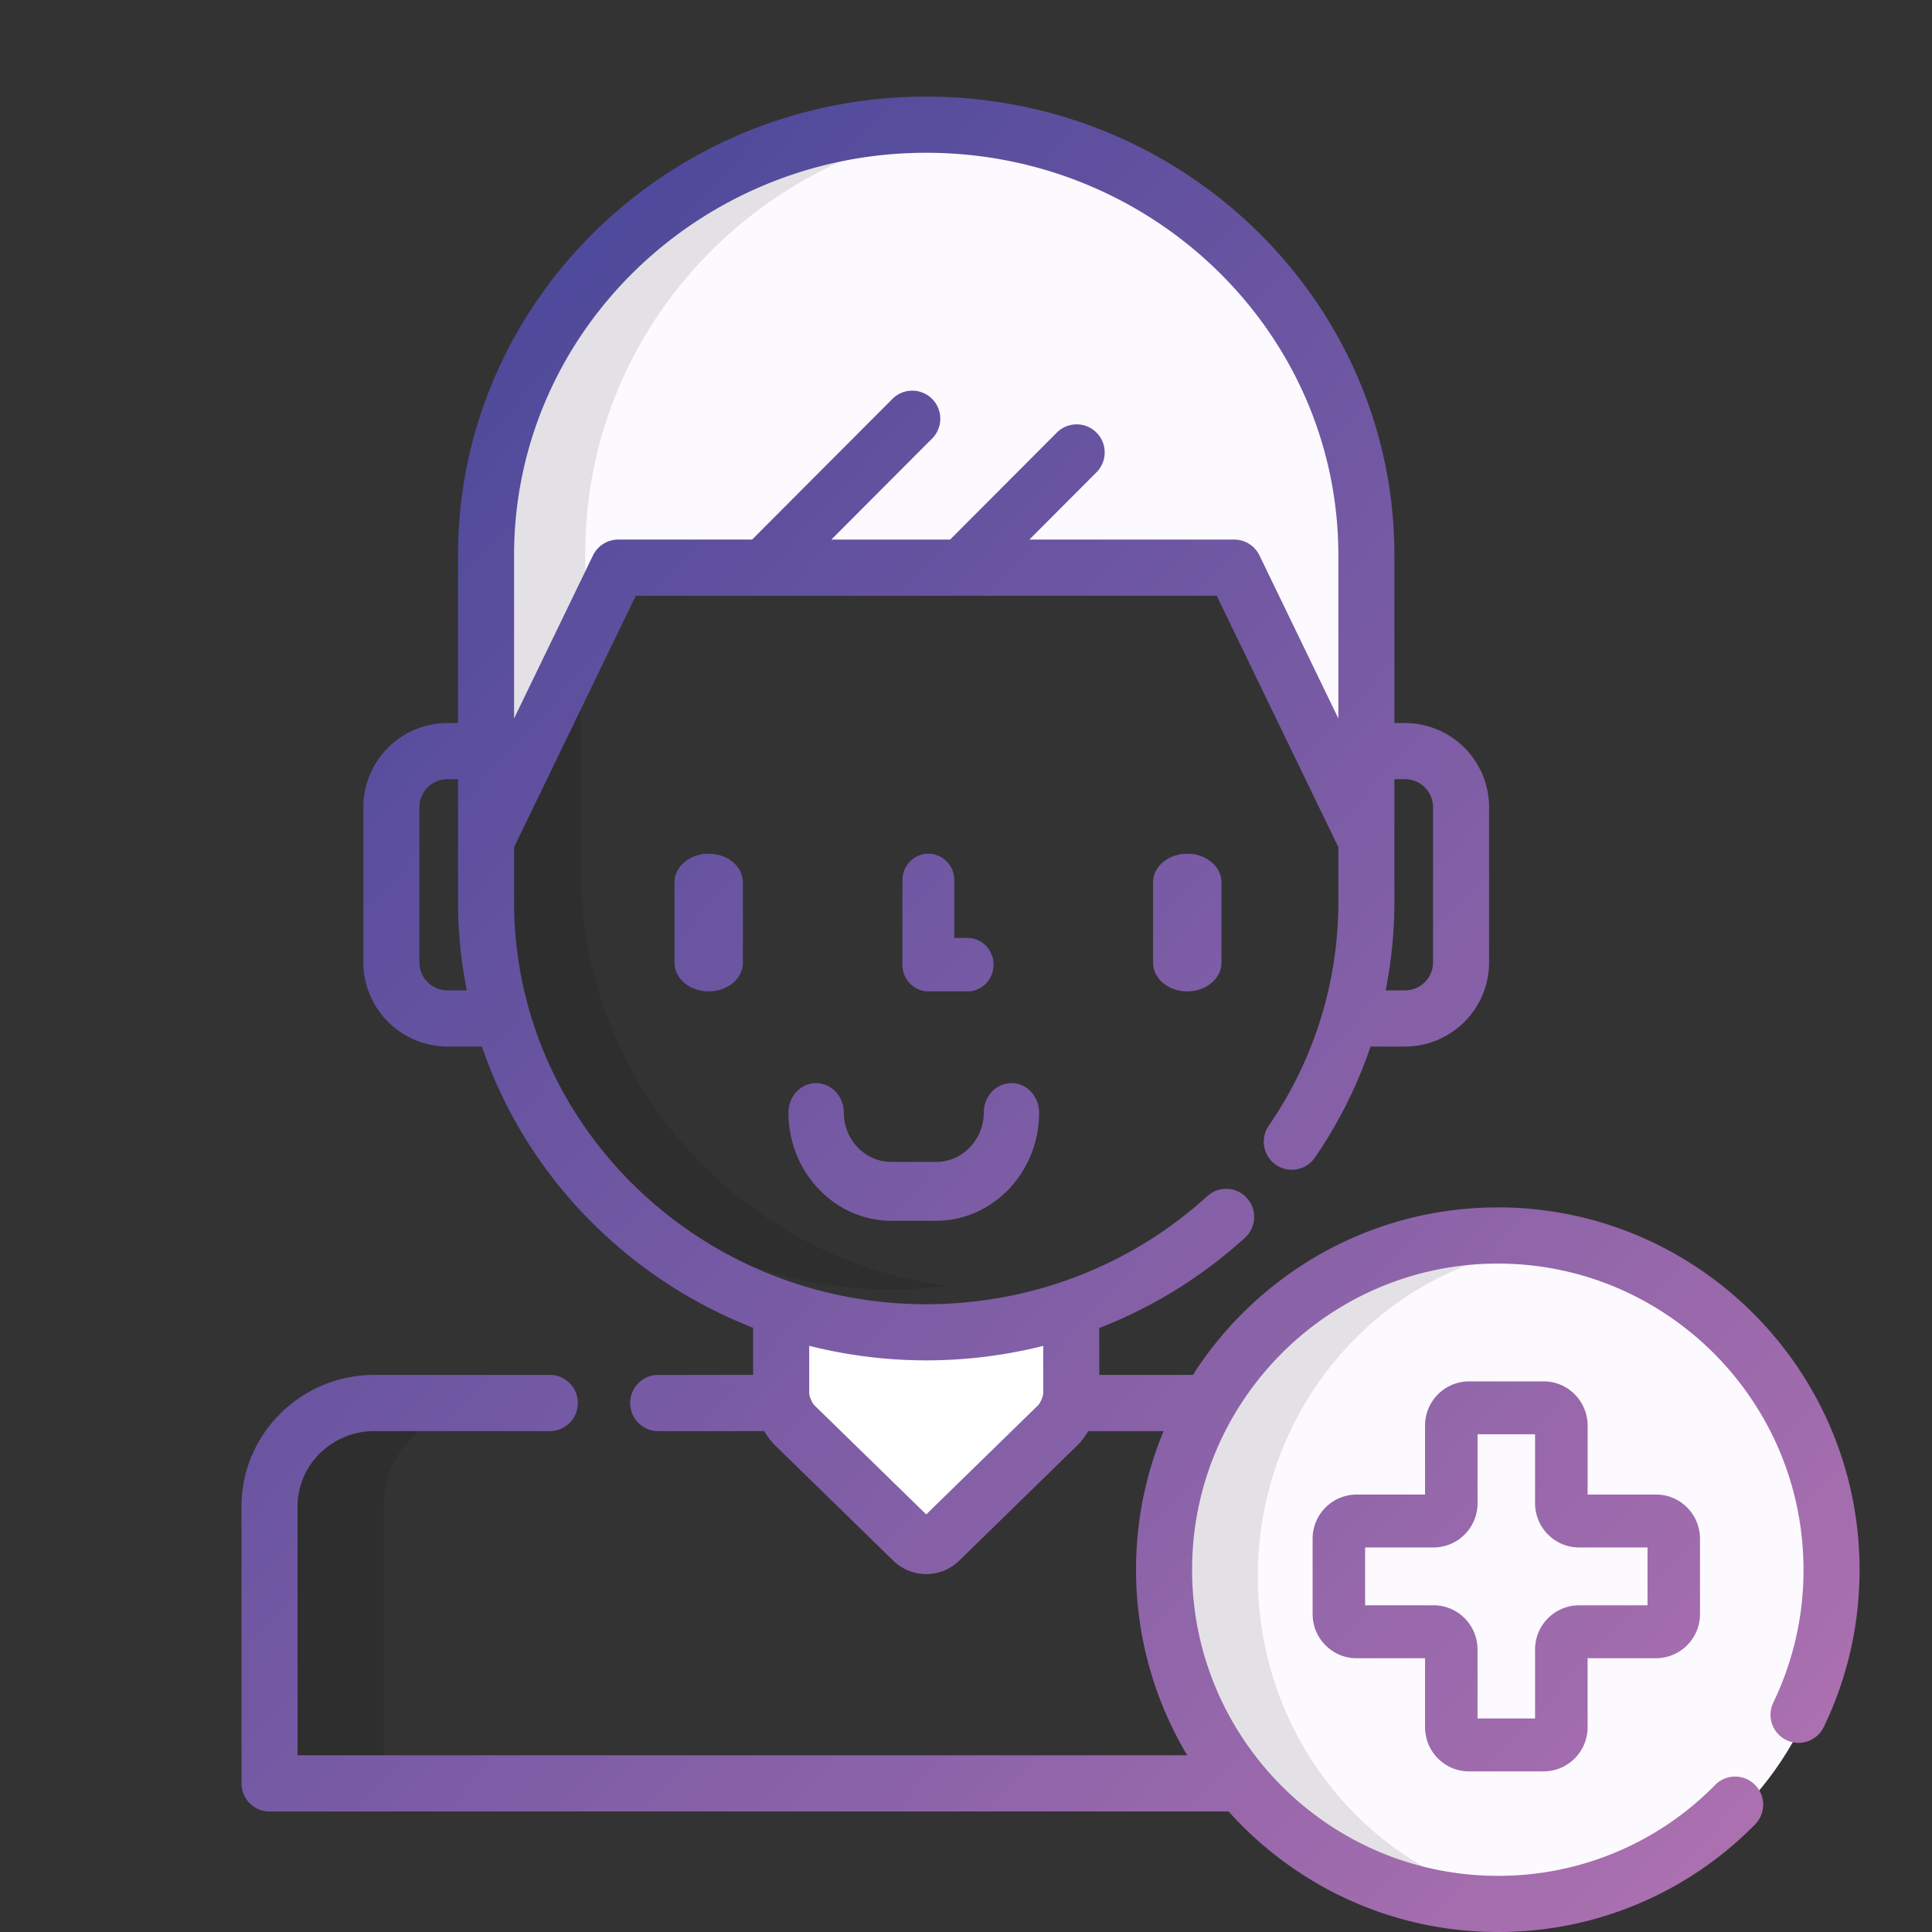 <svg xmlns="http://www.w3.org/2000/svg" width="80" height="80" viewBox="0 0 80 80">
    <rect x="0" y="0" width="80" height="80" fill="#333333" stroke="none"/>
    <defs>
        <linearGradient id="a" x1="100%" x2="0%" y1="100%" y2="0%">
            <stop offset="0%" stop-color="#B273B1"/>
            <stop offset="100%" stop-color="#3F4398"/>
        </linearGradient>
    </defs>
    <g fill="none" fill-rule="nonzero" transform="translate(10 4)">
        <path fill="#000" d="M10.38 54.15H5.425c-2.465 0-4.481 1.86-4.481 4.132V69.35h4.955V58.282c0-2.273 2.017-4.132 4.481-4.132z" opacity=".1"/>
        <ellipse cx="52.373" cy="61.275" fill="#FDFAFF" rx="13.683" ry="13.775"/>
        <path fill="#FFF" d="M28.79 51.038c-2.099 0-4.114-.34-5.99-.965v3.424c0 .415.25.99.553 1.28l4.884 4.65c.304.288.802.288 1.106-.001l4.884-4.649c.304-.29.553-.865.553-1.28v-3.424c-1.876.625-3.891.965-5.99.965z"/>
        <path fill="#000" d="M14.054 32.07V19.95l-4.617 9.657v2.463c0 9.57 7.838 17.33 17.508 17.33.783 0 1.553-.052 2.309-.15-8.579-1.119-15.2-8.384-15.2-17.18z" opacity=".1"/>
        <path fill="#FDFAFF" d="M15.102 18.583h26.416l5.665 10.867V18.082C47.183 8.62 38.733.95 28.31.95 17.886.95 9.437 8.62 9.437 18.082V29.45l5.665-10.867z"/>
        <path fill="#000" d="M14.234 18.91c0-9.053 6.848-16.53 15.72-17.681a18.557 18.557 0 0 0-2.387-.155c-10 0-18.108 7.985-18.108 17.835v11.834l4.775-9.938V18.91zM42.085 61.275c0-7.015 5.103-12.804 11.704-13.665a13.155 13.155 0 0 0-1.69-.11c-7.406 0-13.409 6.167-13.409 13.775 0 7.607 6.003 13.775 13.409 13.775.572 0 1.136-.039 1.69-.11-6.601-.86-11.704-6.65-11.704-13.665z" opacity=".1"/>
        <path fill="url(#a)" d="M50.826 69.35h3.095a1.827 1.827 0 0 0 1.818-1.831v-2.855h2.837a1.827 1.827 0 0 0 1.818-1.831v-3.115c0-1.01-.815-1.832-1.818-1.832H55.74v-2.854c0-1.01-.816-1.832-1.818-1.832h-3.095a1.827 1.827 0 0 0-1.819 1.832v2.854h-2.836a1.827 1.827 0 0 0-1.819 1.832v3.115c0 1.01.816 1.831 1.819 1.831h2.836v2.855c0 1.01.816 1.831 1.82 1.831zm-4.299-6.877v-2.396h2.837a1.827 1.827 0 0 0 1.818-1.831V55.39h2.382v2.855c0 1.01.816 1.831 1.819 1.831h2.837v2.396h-2.837a1.827 1.827 0 0 0-1.819 1.831v2.854h-2.382v-2.854c0-1.01-.815-1.831-1.818-1.831h-2.837zm5.494-16.478c8.26 0 14.979 6.73 14.979 15.003 0 2.28-.498 4.472-1.481 6.512a1.159 1.159 0 0 1-1.55.542 1.165 1.165 0 0 1-.54-1.554 12.572 12.572 0 0 0 1.25-5.5c0-6.99-5.678-12.676-12.658-12.676-6.98 0-12.659 5.686-12.659 12.675 0 6.99 5.68 12.677 12.659 12.677a12.56 12.56 0 0 0 9.003-3.766 1.158 1.158 0 0 1 1.64-.008c.456.452.46 1.188.01 1.645A14.861 14.861 0 0 1 52.02 76c-4.422 0-8.401-1.93-11.146-4.991H1.16c-.64 0-1.16-.52-1.16-1.163v-11.47c0-3.001 2.467-5.444 5.5-5.444h7.267c.64 0 1.16.52 1.16 1.164 0 .642-.52 1.163-1.16 1.163H5.499c-1.752 0-3.178 1.399-3.178 3.118v10.305h36.84a14.928 14.928 0 0 1-2.12-7.685c0-2.031.407-3.97 1.141-5.738h-3.121c-.13.22-.279.422-.446.586l-4.898 4.78a1.94 1.94 0 0 1-1.364.553 1.94 1.94 0 0 1-1.364-.553l-4.898-4.78a2.803 2.803 0 0 1-.446-.586h-4.391c-.64 0-1.16-.52-1.16-1.163s.52-1.164 1.16-1.164h3.932v-1.95c-5.278-2.065-9.422-6.337-11.23-11.647h-1.43a3.49 3.49 0 0 1-3.48-3.49v-6.417a3.49 3.49 0 0 1 3.48-3.49h.44v-6.952C8.966 8.516 17.663 0 28.353 0c10.69 0 19.386 8.517 19.386 18.986v6.953h.44a3.49 3.49 0 0 1 3.481 3.49v6.417a3.49 3.49 0 0 1-3.48 3.49h-1.428a18.73 18.73 0 0 1-2.306 4.598 1.159 1.159 0 0 1-1.614.297 1.165 1.165 0 0 1-.297-1.618 16.296 16.296 0 0 0 2.884-9.269V31.08l-5.038-10.41H16.325l-5.038 10.41v2.265c0 9.186 7.656 16.66 17.066 16.66 4.336 0 8.47-1.59 11.639-4.476a1.158 1.158 0 0 1 1.639.079c.43.475.396 1.211-.079 1.643a19.415 19.415 0 0 1-6.033 3.74v1.942h3.876c2.664-4.168 7.328-6.937 12.626-6.937zm-4.282-12.65c0 1.24-.124 2.465-.363 3.664h.803c.64 0 1.16-.522 1.16-1.163v-6.418c0-.641-.52-1.163-1.16-1.163h-.44v5.079zm-36.452-14.36v6.764l3.267-6.75c.194-.401.6-.656 1.044-.656h5.544l5.813-5.827a1.159 1.159 0 0 1 1.64 0c.454.454.454 1.19 0 1.645l-4.171 4.182h4.918l4.42-4.431a1.159 1.159 0 0 1 1.641 0c.453.454.453 1.19 0 1.645l-2.779 2.786h8.483c.445 0 .85.255 1.045.656l3.266 6.75v-6.763c0-9.186-7.655-16.66-17.065-16.66S11.287 9.8 11.287 18.987zM8.527 37.01h.803a18.627 18.627 0 0 1-.364-3.665v-5.08h-.44c-.64 0-1.16.523-1.16 1.164v6.417c0 .642.52 1.164 1.16 1.164zm24.672 16.685V51.73a19.818 19.818 0 0 1-9.692-.003v1.968c.003.121.12.397.204.484l4.642 4.53 4.642-4.53c.084-.087.2-.363.204-.485zm-15.27-21.158c0-.655.634-1.186 1.416-1.186.782 0 1.416.53 1.416 1.186v3.328c0 .655-.634 1.186-1.416 1.186-.782 0-1.415-.53-1.415-1.186v-3.328zm19.817 0c0-.655.634-1.186 1.416-1.186.782 0 1.415.53 1.415 1.186v3.328c0 .655-.633 1.186-1.415 1.186s-1.416-.53-1.416-1.186v-3.328zM24.94 42.068c0 1.128.888 2.046 1.979 2.046h1.838c1.091 0 1.98-.918 1.98-2.046 0-.673.512-1.218 1.145-1.218s1.146.545 1.146 1.218c0 2.471-1.916 4.482-4.27 4.482h-1.839c-2.355 0-4.271-2.01-4.271-4.482 0-.673.513-1.218 1.146-1.218.633 0 1.146.545 1.146 1.218zm3.502-10.718c.594 0 1.075.495 1.075 1.106v2.382h.548c.594 0 1.076.495 1.076 1.106 0 .61-.482 1.106-1.076 1.106h-1.623c-.594 0-1.076-.495-1.076-1.106v-3.488c0-.61.482-1.106 1.076-1.106z"/>
    </g>
</svg>
